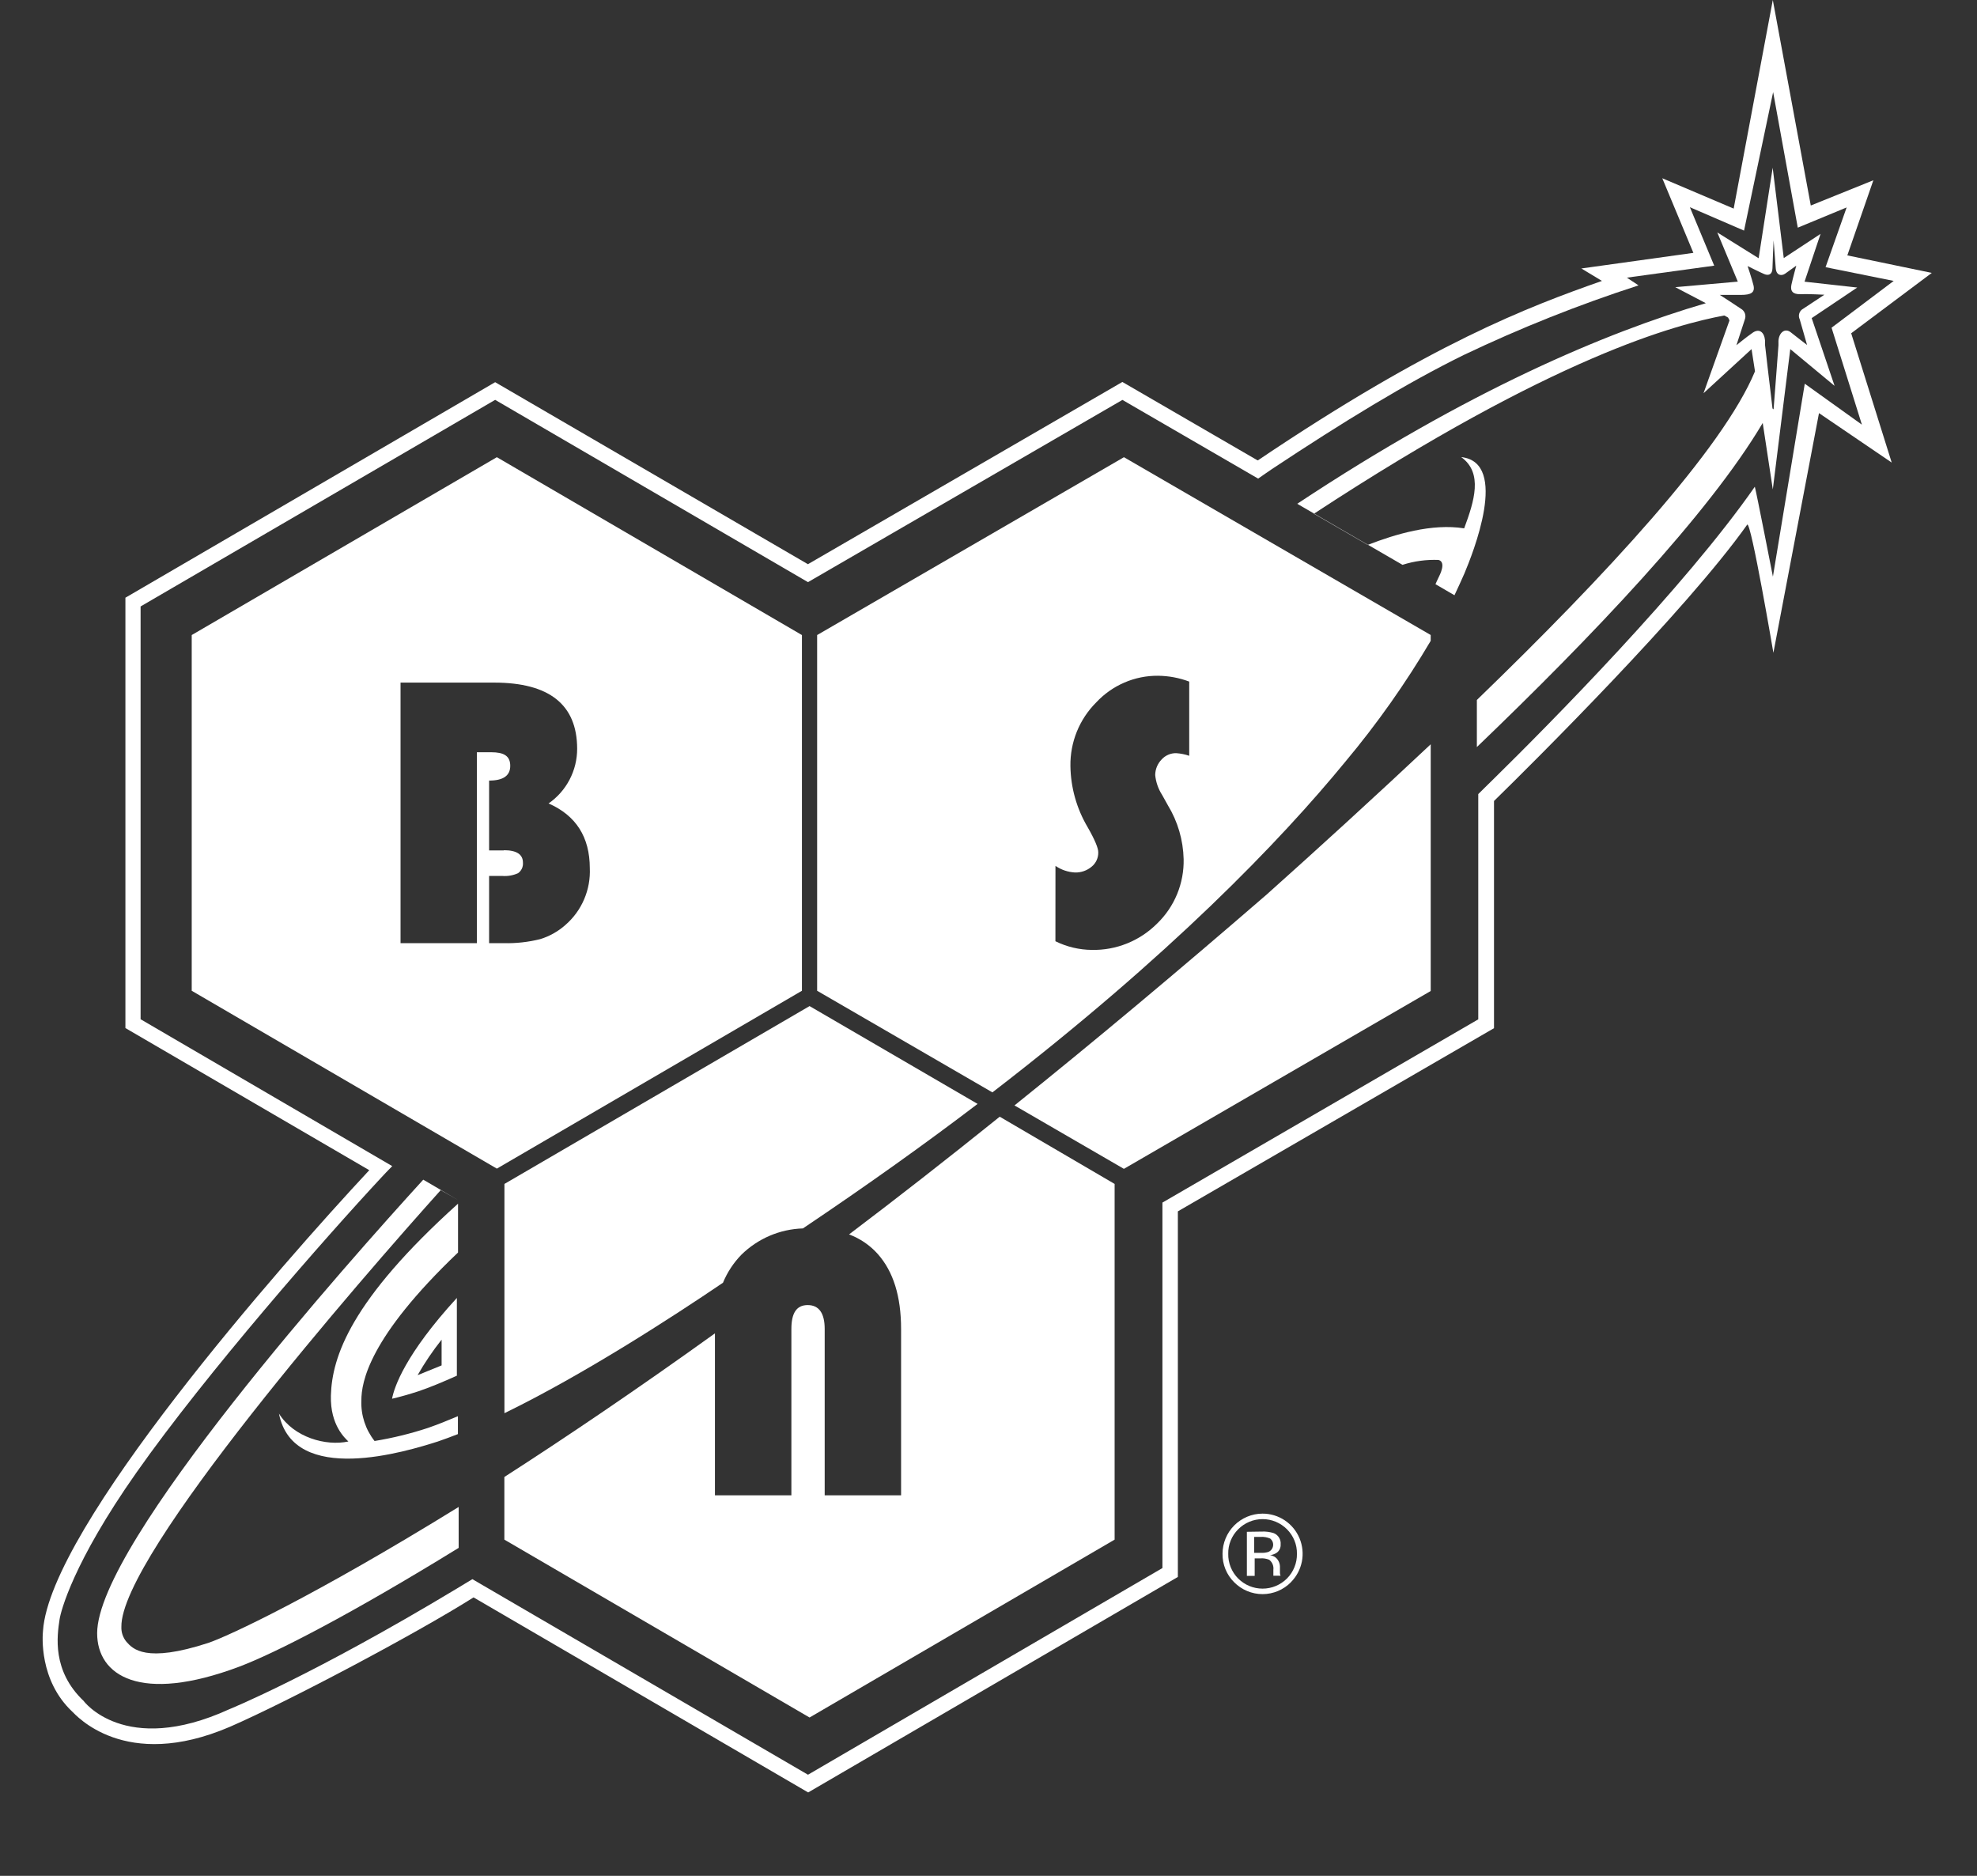 <svg width="78" height="74" viewBox="0 0 78 74" fill="none" xmlns="http://www.w3.org/2000/svg">
<rect x="0" y="0" width="78" height="74" fill="#333333" stroke="none"/>
<path d="M76.216 10.766L72.884 10.075L73.911 7.111L71.442 8.107L69.944 0L68.4 8.229L65.583 7.032L66.81 9.975L62.39 10.591L63.203 11.082C60.267 12.113 56.465 13.557 49.63 18.159H49.612L44.282 15.068L31.876 22.257L19.536 15.077L4.948 23.579V40.556L14.569 46.163C11.079 49.906 1.973 60.262 1.697 64.331C1.676 64.52 1.536 66.282 2.846 67.518C2.981 67.636 4.913 69.908 9.072 68.12C11.378 67.117 16.414 64.448 18.684 63.016L31.885 70.71L46.471 62.209V47.787L58.944 40.561V31.598C60.474 30.103 66.525 24.095 68.935 20.695C69.087 20.573 69.967 25.753 69.967 25.753L71.766 16.297L74.635 18.248L73.036 13.147L76.216 10.766ZM73.459 16.752L71.205 15.137L69.948 22.748C69.948 22.748 69.296 19.413 69.234 19.201C66.477 23.166 61.119 28.577 58.925 30.733L58.601 31.051L58.323 31.326V40.212L45.862 47.441V61.858L31.878 70.011L18.638 62.297L18.355 62.467L18.05 62.652C12.306 66.111 9.046 67.428 9.046 67.428C4.895 69.324 3.273 67.066 3.303 67.103C2.042 65.908 2.253 64.525 2.352 63.874C2.398 63.577 2.871 61.662 5.382 58.092C8.139 54.171 12.869 48.788 15.047 46.449L15.226 46.258L15.475 46.002L5.547 40.208C5.547 39.555 5.547 24.577 5.547 23.924L19.536 15.774L31.878 22.965L44.284 15.776C44.514 15.907 46.751 17.21 49.384 18.733C49.467 18.784 49.554 18.832 49.639 18.88C49.768 18.786 50.099 18.564 50.186 18.502C52.971 16.657 55.486 15.114 57.754 14.002C59.989 12.937 62.291 12.02 64.646 11.258L64.186 10.953L67.632 10.48L66.672 8.174L68.809 9.097L69.957 3.633L70.929 8.981L72.857 8.183L72.025 10.54L74.713 11.082L72.262 12.928L73.459 16.752Z" fill="white"/>
<path d="M15.468 55.179C15.796 55.103 16.141 55.004 16.511 54.884C16.95 54.736 17.471 54.519 18.025 54.27V51.203C15.992 53.421 15.553 54.718 15.468 55.179ZM17.423 53.864L16.476 54.249C16.755 53.759 17.072 53.291 17.423 52.849V53.864Z" fill="white"/>
<path d="M73.275 11.343L71.196 11.112L71.828 9.226L70.376 10.181L69.939 6.617L69.385 10.187L67.754 9.17L68.563 11.11L66.096 11.329L67.302 11.961C63.35 13.114 57.903 15.421 51.181 19.874L55.334 22.282C55.794 22.135 56.275 22.07 56.757 22.089C57.069 22.178 56.805 22.686 56.757 22.78C56.708 22.875 56.676 22.958 56.635 23.046L57.384 23.482C57.526 23.184 57.655 22.898 57.777 22.621C58.096 21.86 59.562 18.239 57.65 18.032C58.519 18.657 58.165 19.771 57.767 20.843C56.49 20.64 55.05 21.074 53.961 21.496L51.838 20.267C61.363 14.018 66.181 12.794 68.016 12.448C68.016 12.448 68.032 12.448 68.037 12.448L68.177 12.526C68.199 12.563 68.219 12.601 68.234 12.642L67.21 15.513L69.105 13.772L69.241 14.648C67.97 17.716 63.33 22.721 58.268 27.613V29.471C62.767 25.156 67.41 20.292 69.546 16.685L69.944 19.307L70.633 13.772L72.381 15.222L71.478 12.549L73.275 11.343ZM70.647 13.105C70.417 12.928 70.187 13.126 70.167 13.444C70.167 13.463 70.167 13.488 70.167 13.518C70.167 13.548 70.167 13.573 70.167 13.603C70.168 13.609 70.168 13.616 70.167 13.622C70.15 13.852 70.121 14.226 70.091 14.634C70.045 15.218 69.999 15.854 69.974 16.154C69.962 16.133 69.951 16.117 69.932 16.12C69.918 15.983 69.893 15.794 69.868 15.571C69.79 14.918 69.682 14.021 69.638 13.615C69.638 13.615 69.638 13.601 69.638 13.589C69.638 13.578 69.638 13.536 69.638 13.516C69.636 13.489 69.636 13.462 69.638 13.435C69.608 13.098 69.408 12.946 69.149 13.126C68.889 13.306 68.508 13.619 68.508 13.619C68.508 13.619 68.781 12.784 68.839 12.605C68.869 12.527 68.871 12.442 68.843 12.364C68.815 12.286 68.759 12.22 68.687 12.18C68.528 12.069 67.853 11.634 67.853 11.634C67.853 11.634 68.285 11.634 68.687 11.634C69.089 11.634 69.252 11.539 69.179 11.246C69.105 10.953 68.949 10.496 68.949 10.496C68.949 10.496 69.448 10.746 69.606 10.812C69.764 10.879 69.925 10.842 69.93 10.582C69.934 10.321 69.976 9.482 69.976 9.482C69.976 9.482 70.038 10.284 70.059 10.577C70.079 10.87 70.288 10.898 70.433 10.794C70.578 10.69 70.87 10.48 70.87 10.48C70.87 10.48 70.734 10.972 70.679 11.228C70.624 11.484 70.734 11.615 71.035 11.604C71.336 11.592 71.979 11.627 71.979 11.627C71.979 11.627 71.336 12.049 71.145 12.178C71.071 12.216 71.015 12.282 70.989 12.361C70.963 12.441 70.97 12.528 71.007 12.602L71.295 13.608C71.295 13.608 70.87 13.285 70.647 13.105Z" fill="white"/>
<path d="M11.006 55.765C11.571 58.643 16.06 57.252 17.271 56.867C17.528 56.779 17.795 56.68 18.066 56.574V55.868C17.657 56.041 17.26 56.2 16.885 56.33C16.197 56.557 15.493 56.729 14.778 56.846C14.421 56.394 14.236 55.829 14.257 55.252C14.257 54.519 14.551 52.766 18.071 49.41V47.484C13.836 51.297 13.097 53.527 13.055 55.056C13.023 56.235 13.634 56.752 13.745 56.865C12.86 57.056 11.597 56.708 11.006 55.765Z" fill="white"/>
<path d="M8.219 64.811C5.733 65.622 5.232 65.041 4.989 64.767C4.852 64.602 4.78 64.391 4.789 64.176C4.748 61.351 14.277 50.414 17.388 46.95L18.077 47.344L16.699 46.537C13.816 49.697 3.833 60.887 3.833 64.43C3.833 66.097 5.524 67.218 9.432 65.751C10.877 65.207 13.852 63.676 18.096 61.062V59.448C12.368 62.986 8.993 64.55 8.219 64.811Z" fill="white"/>
<path d="M53.081 30.046C54.33 28.553 55.456 26.959 56.446 25.281V25.05L44.344 18.036L32.239 25.052V39.085L39.154 43.093C46.147 37.708 50.494 33.199 53.081 30.046ZM41.642 34.158C41.87 34.314 42.136 34.404 42.412 34.419C42.652 34.426 42.887 34.344 43.071 34.188C43.155 34.12 43.222 34.033 43.267 33.934C43.312 33.835 43.334 33.727 43.331 33.619C43.331 33.462 43.2 33.134 42.91 32.629C42.478 31.899 42.244 31.068 42.232 30.219C42.225 29.753 42.312 29.291 42.486 28.86C42.661 28.429 42.921 28.038 43.25 27.709C43.562 27.374 43.94 27.108 44.36 26.927C44.78 26.745 45.233 26.654 45.69 26.658C46.11 26.662 46.526 26.74 46.919 26.888V29.815C46.754 29.758 46.583 29.724 46.409 29.712C46.3 29.709 46.191 29.73 46.091 29.774C45.991 29.817 45.901 29.881 45.828 29.963C45.669 30.127 45.579 30.347 45.577 30.576C45.605 30.855 45.698 31.123 45.849 31.358L46.078 31.769C46.468 32.41 46.681 33.142 46.699 33.893C46.709 34.365 46.621 34.834 46.442 35.271C46.262 35.708 45.994 36.102 45.656 36.43C45.318 36.769 44.916 37.036 44.474 37.215C44.031 37.395 43.557 37.482 43.08 37.473C42.581 37.469 42.088 37.352 41.64 37.131L41.642 34.158Z" fill="white"/>
<path d="M31.639 39.085V25.052L19.603 18.036L7.564 25.052V39.085L19.603 46.101L31.639 39.085ZM19.883 33.549H19.297V30.793C19.851 30.793 20.131 30.602 20.131 30.212C20.131 29.822 19.883 29.675 19.378 29.675H18.815V37.207H15.803V26.928H19.493C21.675 26.928 22.768 27.798 22.771 29.538C22.771 29.963 22.669 30.381 22.472 30.756C22.276 31.132 21.991 31.454 21.643 31.695C22.726 32.17 23.268 33.021 23.27 34.248C23.289 34.67 23.212 35.09 23.046 35.477C22.881 35.865 22.629 36.209 22.311 36.486C22.023 36.743 21.682 36.935 21.312 37.048C20.843 37.165 20.36 37.219 19.876 37.207H19.297V34.555H19.814C20.028 34.572 20.243 34.535 20.439 34.447C20.505 34.4 20.557 34.337 20.591 34.264C20.625 34.191 20.639 34.11 20.632 34.029C20.632 33.709 20.386 33.54 19.883 33.54V33.549Z" fill="white"/>
<path d="M49.975 35.288C46.452 38.337 43.135 41.11 40.025 43.608L44.342 46.11L56.447 39.094V29.361C54.223 31.45 51.996 33.482 49.975 35.288Z" fill="white"/>
<path d="M19.902 55.749C23.021 54.229 26.514 51.966 28.524 50.603C28.693 50.193 28.939 49.818 29.247 49.501C29.899 48.859 30.767 48.488 31.678 48.46C34.21 46.758 36.507 45.121 38.57 43.548L31.94 39.689L19.902 46.705V55.749Z" fill="white"/>
<path d="M33.498 48.696C33.933 48.858 34.323 49.123 34.633 49.471C35.246 50.163 35.551 51.141 35.551 52.428V58.989H32.537V52.428C32.537 51.798 32.308 51.484 31.866 51.484C31.425 51.484 31.223 51.798 31.223 52.428V58.989H28.207V52.6C25.096 54.833 22.321 56.708 19.899 58.265V60.737L31.94 67.754L43.976 60.737V46.705L39.443 44.053C37.367 45.723 35.385 47.27 33.498 48.696Z" fill="white"/>
<path d="M50.931 62.419C50.784 62.567 50.61 62.685 50.418 62.765C50.226 62.845 50.02 62.887 49.812 62.887C49.604 62.887 49.398 62.845 49.206 62.765C49.014 62.685 48.839 62.567 48.693 62.419C48.544 62.272 48.427 62.097 48.348 61.904C48.269 61.71 48.23 61.502 48.233 61.293C48.235 60.874 48.401 60.472 48.696 60.176C48.992 59.88 49.392 59.712 49.809 59.711C50.122 59.71 50.429 59.802 50.689 59.976C50.95 60.151 51.153 60.398 51.273 60.689C51.393 60.979 51.424 61.298 51.363 61.606C51.301 61.914 51.15 62.197 50.928 62.419H50.931ZM48.851 60.329C48.724 60.455 48.623 60.606 48.556 60.772C48.488 60.938 48.455 61.116 48.459 61.296C48.455 61.476 48.488 61.655 48.555 61.822C48.622 61.99 48.722 62.142 48.849 62.269C48.976 62.396 49.126 62.497 49.291 62.566C49.457 62.635 49.634 62.67 49.813 62.67C49.992 62.67 50.169 62.635 50.334 62.566C50.5 62.497 50.65 62.396 50.777 62.269C50.904 62.141 51.004 61.989 51.071 61.822C51.139 61.655 51.172 61.476 51.169 61.296C51.172 61.116 51.139 60.938 51.071 60.772C51.004 60.606 50.903 60.456 50.777 60.329C50.65 60.202 50.5 60.101 50.335 60.032C50.17 59.963 49.993 59.928 49.814 59.928C49.635 59.928 49.458 59.963 49.293 60.032C49.127 60.101 48.977 60.202 48.851 60.329ZM49.782 60.419C49.942 60.411 50.102 60.432 50.255 60.481C50.342 60.516 50.415 60.578 50.464 60.658C50.513 60.737 50.535 60.831 50.526 60.924C50.531 60.992 50.517 61.059 50.487 61.119C50.456 61.179 50.411 61.23 50.354 61.266C50.278 61.311 50.194 61.34 50.106 61.351C50.165 61.357 50.221 61.376 50.273 61.405C50.324 61.434 50.369 61.474 50.404 61.522C50.462 61.599 50.495 61.693 50.499 61.789V61.918C50.499 61.958 50.499 62.004 50.499 62.048C50.498 62.079 50.504 62.11 50.515 62.14L50.526 62.161H50.239C50.239 62.161 50.239 62.149 50.239 62.145C50.237 62.138 50.237 62.13 50.239 62.124V62.068V61.93C50.249 61.855 50.239 61.778 50.21 61.708C50.181 61.638 50.134 61.577 50.074 61.531C49.965 61.486 49.848 61.467 49.731 61.476H49.502V62.167H49.194V60.428L49.782 60.419ZM50.113 60.694C49.995 60.644 49.868 60.621 49.74 60.629H49.481V61.259H49.759C49.857 61.263 49.955 61.25 50.048 61.22C50.097 61.198 50.139 61.164 50.171 61.121C50.202 61.078 50.222 61.028 50.229 60.975C50.235 60.922 50.228 60.868 50.208 60.819C50.187 60.77 50.154 60.727 50.113 60.694Z" fill="white"/>
</svg>